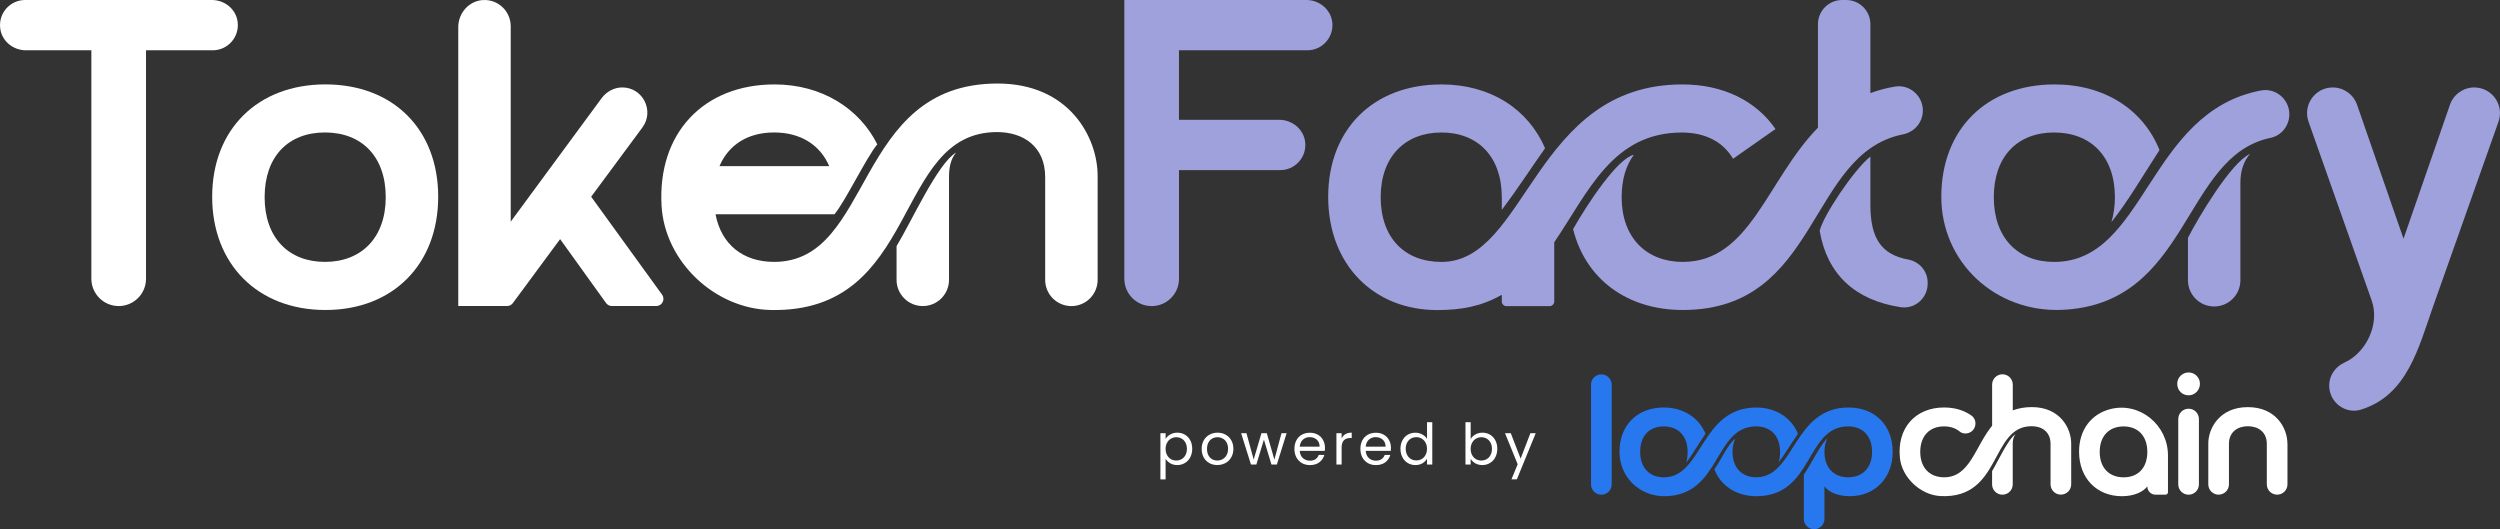 <?xml version="1.0" encoding="UTF-8"?>
<svg id="Layer_1" data-name="Layer 1" xmlns="http://www.w3.org/2000/svg" viewBox="0 0 774.94 164.05">
  <rect x="0" y="0" width="774.94" height="164.05" fill="#333333" stroke="none"/>
  <defs>
    <style>
      .cls-1 {
        fill: #fff;
      }

      .cls-2 {
        fill: #9fa1dc;
      }

      .cls-3 {
        fill: #2777ef;
      }
    </style>
  </defs>
  <g>
    <g>
      <path class="cls-3" d="M496.38,116.04c1.77,0,3.2,1.43,3.2,3.2v30.9c0,1.77-1.43,3.2-3.2,3.2s-3.2-1.43-3.2-3.2v-30.91c0-1.77,1.43-3.19,3.2-3.19Z"/>
      <path class="cls-3" d="M528.67,134.47c-2.4,3.41-4,6.39-5.97,8.95.27-.9.42-2.24.42-3.35,0-4.96-2.93-7.89-7.41-7.89s-7.3,2.93-7.3,7.89,2.93,7.89,7.35,7.89c12.04,0,11.35-21.64,28.67-21.64,6.13,0,10.92,3.25,12.9,8.15-2.39,3.41-4.05,6.29-5.97,8.84.27-.9.42-2.13.42-3.25,0-4.96-2.93-7.89-7.41-7.89-13.24,0-10.83,21.55-28.46,21.64-7.59.03-13.73-5.79-13.9-13.39-.19-8.43,5.35-14.11,13.75-14.11,6.13,0,10.92,3.25,12.9,8.15h0ZM573.05,126.32c8.1,0,13.64,5.49,13.64,13.69s-5.54,13.8-13.32,13.8c-3.83,0-6.55-1.34-7.83-3.03v10.07c0,1.77-1.43,3.2-3.2,3.2s-3.2-1.43-3.2-3.2v-13.69c2.4-3.57,5.43-9.86,7.3-11.25-.59,1.17-.9,2.5-.9,4.15,0,4.96,2.93,7.89,7.35,7.89s7.41-2.93,7.41-7.89-2.99-7.89-7.41-7.89c-13.32,0-10.66,21.64-28.46,21.64-6.19,0-11.08-3.25-13-8.31,2.51-3.78,4.11-7.67,6.51-9.59-.59,1.17-.9,2.56-.9,4.15,0,4.96,2.93,7.89,7.35,7.89,12.04,0,11.35-21.64,28.67-21.64h-.02Z"/>
      <path class="cls-1" d="M602.64,147.95c7.99,0,9.59-9.54,14.87-15.99v-12.74c0-1.77,1.43-3.2,3.2-3.2s3.2,1.43,3.2,3.2v7.99c1.7-.64,3.63-1.02,5.91-1.02,8.79,0,12.2,6.61,12.2,11.25v12.68c0,1.77-1.43,3.2-3.2,3.2s-3.2-1.43-3.2-3.2v-12.52c0-3.78-2.71-5.49-5.86-5.49-12.94,0-9.19,22.57-28.23,21.66-6.16-.3-11.97-5.69-12.6-11.82-.95-9.27,4.8-15.64,13.7-15.64,3.34,0,6.22.9,8.47,2.5,1.7,1.22,1.66,3.78-.06,4.99-1.09.76-2.58.79-3.6-.05-1.24-1.03-2.9-1.58-4.86-1.58-4.43,0-7.35,2.93-7.35,7.89s2.93,7.89,7.41,7.89v-.02.02ZM624.75,134.63c-.64.8-.85,1.76-.85,2.99v12.52c0,1.77-1.43,3.2-3.2,3.2s-3.2-1.43-3.2-3.2v-4.11c1.87-3.09,5.01-10.06,7.25-11.4h0Z"/>
      <path class="cls-1" d="M672.02,141.12v11.45c0,.42-.34.77-.77.77h-3.07c-1.42,0-2.56-1.14-2.56-2.56-1.28,1.65-4,3.03-7.89,3.03-7.73,0-13.27-5.54-13.27-13.8,0-6.82,3.82-11.75,9.82-13.23,9.06-2.23,17.73,5.01,17.73,14.34h0ZM658.27,132.18c-4.47,0-7.41,2.93-7.41,7.89s2.93,7.89,7.41,7.89,7.35-2.93,7.35-7.89-2.93-7.89-7.35-7.89Z"/>
      <path class="cls-1" d="M678.41,115.45c1.97,0,3.52,1.6,3.52,3.52s-1.54,3.57-3.52,3.57-3.52-1.54-3.52-3.57c0-1.92,1.54-3.52,3.52-3.52ZM678.41,126.69c1.77,0,3.2,1.43,3.2,3.2v20.25c0,1.77-1.43,3.2-3.2,3.2s-3.2-1.43-3.2-3.2v-20.25c0-1.77,1.43-3.2,3.2-3.2Z"/>
      <path class="cls-1" d="M709.06,137.45v12.68c0,1.77-1.43,3.2-3.2,3.2s-3.2-1.43-3.2-3.2v-12.52c0-3.78-2.78-5.49-5.87-5.49s-5.87,1.7-5.87,5.49v12.52c0,1.77-1.43,3.2-3.2,3.2s-3.2-1.43-3.2-3.2v-12.68c0-4.64,3.46-11.25,12.26-11.25s12.26,6.61,12.26,11.25Z"/>
    </g>
    <g>
      <path class="cls-1" d="M361.31,136.07c.32-.56.79-1.02,1.42-1.38.64-.38,1.38-.57,2.22-.57s1.64.2,2.34.62c.71.41,1.27,1,1.67,1.76.4.74.6,1.61.6,2.6s-.2,1.85-.6,2.63c-.4.77-.95,1.37-1.67,1.79-.7.42-1.48.64-2.34.64s-1.56-.18-2.2-.55c-.63-.38-1.1-.84-1.44-1.4v6.4h-1.61v-14.33h1.61v1.79ZM367.91,139.11c0-.74-.15-1.37-.45-1.92s-.7-.96-1.2-1.24c-.49-.28-1.05-.42-1.65-.42s-1.14.15-1.65.45c-.5.28-.9.7-1.2,1.26-.3.55-.45,1.17-.45,1.9s.15,1.38.45,1.93c.3.55.71.96,1.2,1.26.51.28,1.06.42,1.65.42s1.15-.14,1.65-.42c.51-.3.91-.71,1.2-1.26.3-.56.45-1.2.45-1.95h0Z"/>
      <path class="cls-1" d="M377.34,144.16c-.91,0-1.74-.2-2.49-.62-.74-.41-1.31-1-1.74-1.75-.41-.77-.62-1.66-.62-2.66s.21-1.87.64-2.63c.44-.77,1.03-1.35,1.78-1.76.74-.41,1.58-.62,2.5-.62s1.75.2,2.5.62c.74.4,1.33.99,1.75,1.74.44.76.66,1.63.66,2.64s-.23,1.89-.67,2.66c-.44.76-1.03,1.35-1.79,1.75-.76.41-1.6.62-2.52.62h0ZM377.34,142.75c.58,0,1.13-.13,1.63-.41s.91-.68,1.22-1.22c.32-.55.48-1.2.48-1.99s-.16-1.44-.46-1.99c-.3-.54-.71-.95-1.2-1.2-.5-.27-1.03-.41-1.61-.41s-1.13.13-1.63.41c-.48.26-.88.66-1.17,1.2-.3.55-.45,1.2-.45,1.99s.14,1.46.43,2c.3.55.69.95,1.17,1.23.48.26,1.02.39,1.6.39h0Z"/>
      <path class="cls-1" d="M398.82,134.28l-3.03,9.72h-1.67l-2.34-7.72-2.34,7.72h-1.67l-3.05-9.72h1.65l2.24,8.16,2.41-8.16h1.65l2.36,8.18,2.2-8.18h1.6,0Z"/>
      <path class="cls-1" d="M410.71,138.77c0,.3-.02.63-.05.98h-7.77c.06.96.38,1.7.98,2.25.6.53,1.33.8,2.18.8.7,0,1.27-.16,1.74-.48.48-.33.81-.77.99-1.31h1.74c-.26.93-.78,1.7-1.56,2.29-.78.58-1.75.87-2.91.87-.92,0-1.75-.2-2.49-.62-.72-.41-1.29-1-1.7-1.75-.41-.77-.62-1.66-.62-2.66s.2-1.88.6-2.64c.4-.76.96-1.34,1.68-1.74.74-.41,1.57-.62,2.52-.62s1.74.2,2.45.6c.71.4,1.25.95,1.63,1.67.39.7.59,1.49.59,2.38v-.02ZM409.04,138.44c0-.62-.13-1.14-.41-1.58-.27-.45-.64-.79-1.12-1.01-.46-.23-.98-.35-1.54-.35-.81,0-1.52.26-2.1.78-.57.52-.89,1.24-.98,2.17h6.14,0Z"/>
      <path class="cls-1" d="M415.87,135.86c.28-.56.69-.99,1.2-1.3.53-.3,1.18-.46,1.93-.46v1.67h-.42c-1.81,0-2.71.99-2.71,2.94v5.29h-1.61v-9.72h1.61v1.58h0Z"/>
      <path class="cls-1" d="M431.16,138.77c0,.3-.02.63-.05.98h-7.77c.06.96.38,1.7.98,2.25.6.53,1.33.8,2.18.8.7,0,1.27-.16,1.74-.48.48-.33.81-.77.99-1.31h1.74c-.26.93-.78,1.7-1.56,2.29-.78.58-1.75.87-2.91.87-.92,0-1.75-.2-2.49-.62-.72-.41-1.29-1-1.7-1.75-.41-.77-.62-1.66-.62-2.66s.2-1.88.6-2.64c.4-.76.96-1.34,1.68-1.74.74-.41,1.57-.62,2.52-.62s1.74.2,2.45.6c.71.4,1.25.95,1.63,1.67.39.7.59,1.49.59,2.38v-.02ZM429.49,138.44c0-.62-.13-1.14-.41-1.58-.27-.45-.64-.79-1.12-1.01-.46-.23-.98-.35-1.54-.35-.81,0-1.51.26-2.1.78-.57.52-.89,1.24-.98,2.17h6.14,0Z"/>
      <path class="cls-1" d="M434.11,139.11c0-.99.2-1.86.6-2.6.4-.76.95-1.35,1.65-1.76.71-.41,1.5-.62,2.38-.62.76,0,1.46.18,2.11.53.65.34,1.15.8,1.49,1.37v-5.15h1.63v13.12h-1.63v-1.83c-.32.58-.79,1.06-1.42,1.44-.63.37-1.36.55-2.2.55s-1.65-.21-2.36-.64c-.7-.42-1.25-1.02-1.65-1.79s-.6-1.64-.6-2.63h0ZM442.33,139.12c0-.74-.15-1.37-.45-1.92s-.7-.96-1.2-1.24c-.49-.3-1.05-.45-1.65-.45s-1.16.14-1.65.42c-.49.28-.89.7-1.19,1.24-.3.55-.45,1.18-.45,1.92s.15,1.39.45,1.95c.3.55.69.96,1.19,1.26.5.28,1.05.42,1.65.42s1.15-.14,1.65-.42c.51-.3.91-.71,1.2-1.26.3-.56.45-1.2.45-1.93h0Z"/>
      <path class="cls-1" d="M455.88,136.09c.33-.58.81-1.06,1.45-1.42.64-.37,1.37-.55,2.18-.55.88,0,1.66.2,2.36.62.7.41,1.25,1,1.65,1.76.4.74.6,1.61.6,2.6s-.2,1.85-.6,2.63-.96,1.37-1.67,1.79c-.7.42-1.48.64-2.34.64s-1.58-.18-2.22-.55c-.63-.37-1.1-.84-1.42-1.4v1.79h-1.61v-13.12h1.61v5.22h0ZM462.47,139.11c0-.74-.15-1.37-.45-1.92s-.7-.96-1.2-1.24c-.5-.28-1.05-.42-1.65-.42s-1.14.15-1.65.45c-.5.28-.9.7-1.2,1.26-.3.55-.45,1.17-.45,1.9s.15,1.38.45,1.93c.3.55.71.96,1.2,1.26.51.28,1.06.42,1.65.42s1.15-.14,1.65-.42c.51-.3.91-.71,1.2-1.26.3-.56.45-1.2.45-1.95h0Z"/>
      <path class="cls-1" d="M476.04,134.28l-5.85,14.3h-1.67l1.92-4.68-3.92-9.61h1.79l3.05,7.87,3.02-7.87h1.67,0Z"/>
    </g>
  </g>
  <g>
    <path class="cls-1" d="M36.8,94.87c-4.68,0-8.48-3.8-8.48-8.48V15.59H8.04c-3.91,0-7.4-2.77-7.95-6.64C-.61,4.13,3.11,0,7.79,0h57.9c3.91,0,7.4,2.77,7.95,6.64.69,4.82-3.03,8.95-7.71,8.95h-20.67v70.81c0,4.68-3.79,8.47-8.47,8.47h0Z"/>
    <path class="cls-1" d="M100.87,26.16c-21.01,0-35.1,13.96-35.1,34.83s14.1,35.1,35.1,35.1,34.96-14.23,34.96-35.1-13.95-34.83-34.96-34.83ZM119.57,61.12c0,12.61-7.59,20.06-18.84,20.06s-18.7-7.46-18.7-20.06,7.31-20.06,18.7-20.06,18.84,7.45,18.84,20.06Z"/>
    <path class="cls-1" d="M142.05,94.87V8.41c0-4.33,3.27-8.11,7.59-8.39,4.74-.31,8.67,3.44,8.67,8.11v60.58s28.15-38.24,28.15-38.24c1.51-2.05,3.88-3.37,6.42-3.37,6.39,0,10.05,7.28,6.25,12.41l-15.88,21.47,21.98,30.36c1.06,1.47.01,3.52-1.8,3.52h-13.76c-.71,0-1.38-.34-1.8-.92l-14.25-19.82-14.65,19.84c-.42.57-1.08.9-1.78.9h-15.15Z"/>
    <path class="cls-1" d="M309.21,25.89c-44.72,0-38.35,55.29-69.25,55.29h0c-9.62.01-16.4-5.41-18.16-14.76h36.86c3.39-4.06,9.89-17.61,13.28-21.68-5.56-11.12-17.21-18.57-31.85-18.57-21.93,0-36.32,15.05-35.02,37.62.99,17.29,16.48,31.92,33.79,32.3,46.65,1,37.67-55.15,70.21-55.15,8,0,14.91,4.34,14.91,13.96v31.85c0,2.24.91,4.28,2.38,5.75,1.47,1.47,3.51,2.38,5.75,2.38,4.49,0,8.13-3.64,8.13-8.13v-32.26c0-11.79-8.68-28.6-31.04-28.6ZM239.96,41.06c8.14,0,14.23,3.8,17.08,10.44h-34.02c2.85-6.65,8.8-10.44,16.94-10.44Z"/>
    <path class="cls-1" d="M277.91,76.3c4.74-7.86,12.74-25.61,18.43-29-1.63,2.03-2.17,4.47-2.17,7.59v31.85c0,4.49-3.64,8.13-8.13,8.13h0c-4.49,0-8.13-3.64-8.13-8.13v-10.44h0Z"/>
    <path class="cls-2" d="M348.51,86.41V0h56.45c4.15,0,7.78,3.13,8.05,7.28.29,4.54-3.3,8.31-7.78,8.31h-39.78v21.55h31.11c4.15,0,7.78,3.13,8.05,7.28.29,4.54-3.3,8.31-7.78,8.31h-31.37v33.68c0,4.68-3.79,8.47-8.47,8.47h0c-4.68,0-8.47-3.79-8.47-8.47Z"/>
    <path class="cls-2" d="M521.64,81.18c20.87,0,26.02-25.34,41.88-41.61V7.51C563.52,3.36,566.88,0,571.03,0h1.24c4.15,0,7.51,3.36,7.51,7.51v21.36c2.34-.89,4.88-1.58,7.63-2.03,4.53-.75,8.63,2.84,8.63,7.43h0c0,3.63-2.6,6.68-6.16,7.38-29.61,5.88-25.72,54.44-68.24,54.44-17.48,0-30.22-9.76-34.02-25.07,4.61-8.13,13.82-21.95,18.84-23.04-2.44,3.25-3.79,7.72-3.79,13.15,0,12.6,7.72,20.06,18.97,20.06h0Z"/>
    <path class="cls-2" d="M446.69,26.16c15.31,0,26.97,7.59,32.25,19.79-3.25,4.47-8,11.93-13.42,19.11v-3.93c0-12.6-7.45-20.06-18.7-20.06s-18.84,7.45-18.84,20.06,7.45,20.06,18.84,20.06c26.56,0,28.6-55.02,74.67-55.02,12.74,0,22.9,5.15,28.87,13.82l-13.15,9.22c-3.12-5.29-8.67-8.13-15.86-8.13-21.55,0-29,18.43-39.57,34.02v18.34c0,.8-.65,1.45-1.45,1.45h-13.36c-.8,0-1.45-.65-1.45-1.45v-2.07c-6.37,3.66-12.74,4.74-20.06,4.74-19.65,0-33.75-14.09-33.75-35.1s14.09-34.83,34.97-34.83v-.02Z"/>
    <path class="cls-2" d="M564.06,71.56c.95-4.47,10.57-18.97,15.72-23.04v15.04c0,10.24,3.38,15.37,11.65,16.87,3.5.64,6.1,3.59,6.1,7.15v.34c0,4.47-3.96,7.98-8.38,7.3-14.22-2.18-22.8-10.25-25.09-23.66Z"/>
    <path class="cls-2" d="M669.4,46.49c-5.69,8.81-9.76,15.86-14.91,22.36.68-2.3,1.08-4.88,1.08-7.72,0-12.6-7.45-20.06-18.84-20.06s-18.7,7.45-18.7,20.06,7.45,20.06,18.7,20.06c28.42,0,28.96-46.45,64.08-53.14,4.59-.87,8.83,2.7,8.83,7.38h0c0,3.49-2.4,6.6-5.82,7.3-27.4,5.68-24.92,51.7-64.78,53.32-20.38.83-37.27-14.62-37.28-35.01-.02-21.03,14.08-34.87,35.1-34.87,15.59,0,27.51,7.86,32.53,20.33h0Z"/>
    <path class="cls-2" d="M678.21,73.73c3.25-6.37,13.42-23.45,19.24-26.02-1.9,2.17-2.98,5.15-2.98,8.94v30.22c0,4.49-3.64,8.13-8.13,8.13h0c-4.49,0-8.13-3.64-8.13-8.13v-13.15h0Z"/>
    <path class="cls-2" d="M735.15,93.11l-19.56-55.38c-1.83-5.18,2.01-10.62,7.51-10.62h0c3.39,0,6.41,2.15,7.53,5.36l14.4,41.53,14.4-41.53c1.11-3.21,4.13-5.36,7.53-5.36h0c5.5,0,9.34,5.44,7.51,10.62l-20.23,57.14c-4.63,13.22-8.14,27.65-22.35,32.09-4.92,1.54-9.9-2.28-9.9-7.44h0c0-3.11,1.89-5.86,4.73-7.13,6.66-2.99,11.07-11.87,8.42-19.29h0Z"/>
  </g>
</svg>